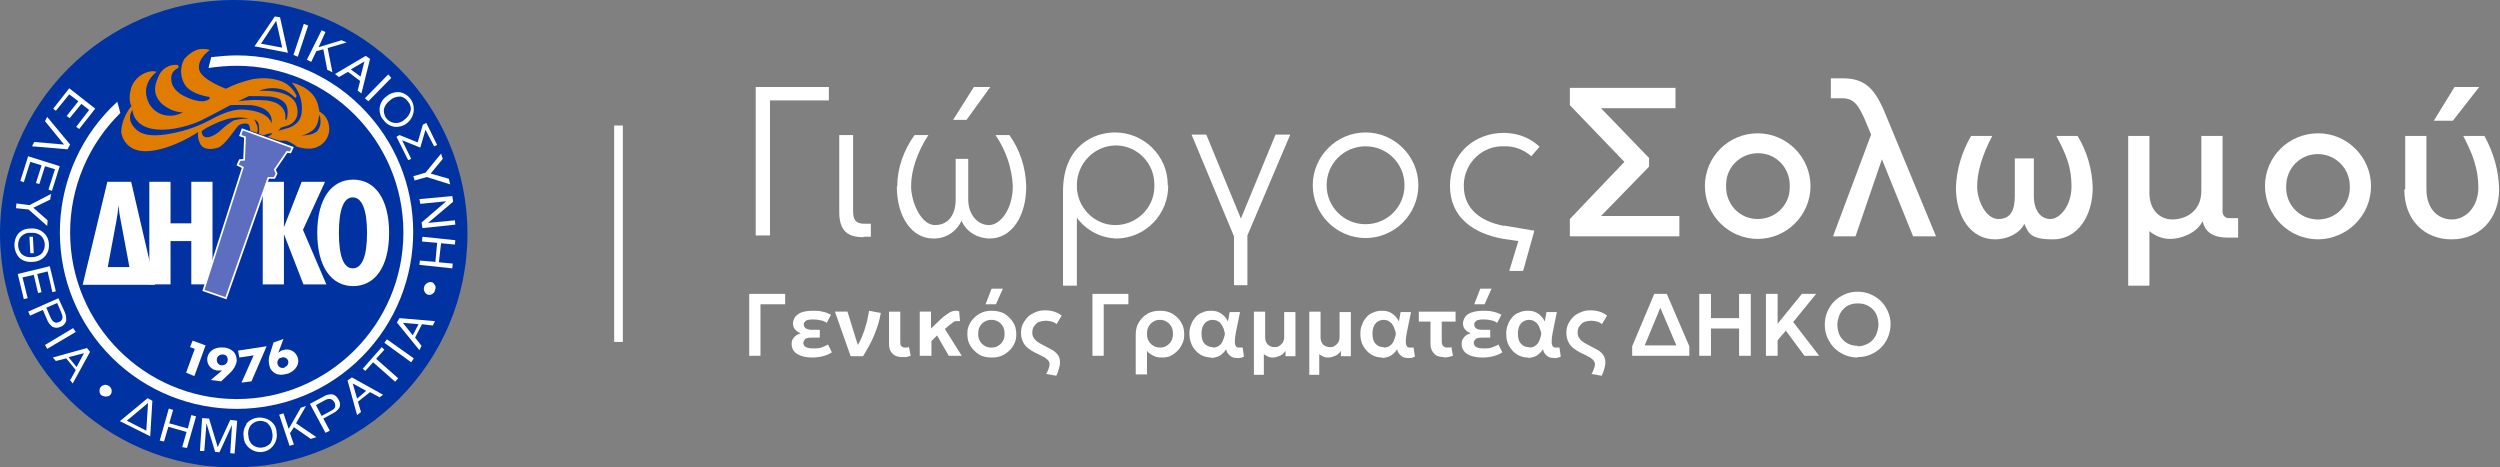 <?xml version="1.0" encoding="UTF-8"?>
<svg id="Layer_1" xmlns="http://www.w3.org/2000/svg" version="1.1" viewBox="0 0 577.6 107.9">
  <rect x="0" y="0" width="577.6" height="107.9" fill="#808080" stroke="none"/>
  <!-- Generator: Adobe Illustrator 29.3.1, SVG Export Plug-In . SVG Version: 2.1.0 Build 151)  -->
  <defs>
    <style>
      .st0 {
        fill: none;
        stroke: #fff;
        stroke-width: .4px;
      }

      .st1 {
        fill: #fff;
      }

      .st2 {
        fill: #5d6dc0;
      }

      .st3 {
        fill: #0033a1;
      }

      .st4 {
        fill: #e07c00;
      }
    </style>
  </defs>
  <g>
    <path class="st3" d="M108,54c0,29.8-24.2,54-54,54S0,83.8,0,54,24.1,0,54,0s54,24.2,54,54h0"/>
    <path class="st4" d="M76,29c-.2-1.4-1-2.6-2.2-3.2,0-.4-.2-.8-.3-1.5-1.1-4.3-6.1-5.2-6.1-5.2,1.7,1.8,2.6,4.3,2.3,6.8-.2,3.2-3.6,3.8-3.6,3.8l-1.8.5.6-.7,1.9-.6s2.8-1.1,1.7-4.6c-1.2-3.9-8.7-3.3-8.7-3.3,1.5-.6,3.1-.8,4.7-.5,1.1.2,2.1.7,2.9,1.4l.8.7c.3-.1.4-.5.2-.7-.7-1.4-1.9-2.5-3.3-3.1-2.2-.8-4.5-.9-6.8-.5-2.1.5-4.2,1.2-6.1,2.2,0,0-5.8-2.1-6.2-4.5s2.2-4.2,2.2-4.2l.2-.2s0-.3-1.7-.3-3.3,1.4-4.1,2.3c-1.1,1.9-1,4.3.2,6.1,1.5,2.2,5.6,2.7,5.6,2.7v.5c-.5.3-1.1.5-1.6.5-1.3,0-2.5-.4-3.6-.9-1.5-.6-3.4-1.9-3.6-3.8-.3-2.5,1.4-2.7,1.6-3.1s-.2-.6-.2-.6c-1.9-.2-3.7.9-4.4,2.7-1.3,2.8-.9,4.4.6,6.1,1.4,1.3,3.2,2.1,5.1,2.2-.7.3-1.5.6-2.3.7-2.4.3-4.7-.9-5.7-3.1-2-4.3,1.9-7,1.9-7-.6-.2-1.3-.2-1.9,0-1.9.5-3.4,1.9-4,3.7-.4,1.4-.5,2.8,0,4.2,0,0,1-1.1-.4.6-1.1,1.6-1.8,3.4-1.9,5.3,0,.7.9,5,6.5,4.5s11.3-4.4,11.3-4.4c-.2.9,0,1.8.4,2.6.7,1.6,2.7,1.5,4.2,1s3.8-4.1,4.5-4.9c.6-.6,1.5-.8,2.3-.6.6.2.6,1.6.6,1.6l1.6.5c.2-.6.2-1.2,0-1.7-.2-.5-.4-1-.7-1.4.6.2,1.1.7,1.1,1.4.1.6.1,1.3,0,1.9l1.1.4c.5-.3,1.2-.5,1.8-.5.6,0-.5.6-.5.6l-.4.2,2.7.9s.7,0,1.6,0c.9.3,1.8.8,2.5,1.4,0,0,3,1,4.8,0,1.9-.8,3-2.9,2.6-5M54.2,27.7c-1.2.7-2.3,1.5-3.3,2.5-.8.7-1.7,1.3-2.8,1.5-1.6.2-1.5-1.4-1.5-1.4l1-.7c1.5-.8,3-1.5,4.6-2,1.7-.5,3.6-.6,5.3-.2-1.1,0-2.3.1-3.4.4M62.8,28.9s0-3.3-6.9-3.6c-2.7,0-5.3,1.3-7.9,2.7-3.1,1.6-6.5,2.6-10,3.1-2.5.3-5.4.4-7.1-1.8-1-1.1-1.2-2.7-.3-3.9,0,0,.1,4,5.5,4.5,3.8.4,8.3-1.1,10.2-2s5.4-2.8,6.9-3.6c1.6-.1,3.3,0,4.9,0,5.7.7,4.6,4.4,4.6,4.4M61.4,23.2c-2.1-.2-4.3-.1-6.4.2l2.5-1.2c1.6,0,3.3,0,4.9.1,4.6.6,4.1,3.4,4,4.5s-.5.9-.5.9c0,0,.9-3.9-4.4-4.5M73,30.5c-.9.8-3.3.8-3.3.8,1-.2,1.9-.7,2.7-1.3.7-.7,1.1-1.6,1.2-2.6,0,0,.3-1.7.4,0,.2,1.1-.1,2.3-.9,3.1"/>
    <path class="st1" d="M48.2,15.7c2.1-.3,4.3-.5,6.5-.5,21.3,0,38.5,17.3,38.5,38.5,0,21.3-17.3,38.5-38.5,38.5-21.3,0-38.5-17.3-38.5-38.5,0-10.4,4.2-20.3,11.6-27.6l-.7-2.6c-16.6,15.2-17.8,41.1-2.6,57.7,15.2,16.6,41.1,17.8,57.7,2.6,16.6-15.2,17.8-41.1,2.6-57.7-7.7-8.5-18.7-13.3-30.1-13.3h0c-2,0-4,.2-5.9.4l-.6,2.4Z"/>
    <path class="st1" d="M30,61.7h-5.1l2-10.7c.2-1.2.4-2.4.5-3.6.1,1.5.3,2.7.5,3.6l2,10.7ZM35.8,65.7l-5.5-23.7h-5.5l-5.7,23.8h16.7Z"/>
    <polygon class="st1" points="44.2 65.7 44.2 55.7 39.4 55.7 39.4 65.7 34.5 65.7 34.5 42 39.4 42 39.4 51.6 44.2 51.6 44.2 42 49.1 42 49.1 65.7 44.2 65.7"/>
    <polygon class="st1" points="70.1 65.7 65.6 54.1 65.6 65.7 60.7 65.7 60.7 42 65.6 42 65.6 52.5 69.7 42 75.1 42 70 53.1 75.4 65.7 70.1 65.7"/>
    <path class="st1" d="M84.8,53.8c0,5.5-1.2,8.2-3.3,8.2s-3.2-2.8-3.2-8.2,1.1-8.2,3.2-8.2,3.3,2.8,3.3,8.2M89.9,53.8c0-7.9-3.3-12.3-8.3-12.3s-8.3,4.4-8.3,12.3,3.3,12.3,8.3,12.3,8.3-4.4,8.3-12.3"/>
    <polygon class="st1" points="43.9 80.2 44.5 78.7 47.5 79.8 44.9 86.9 43 86.1 45 80.6 43.9 80.2"/>
    <path class="st1" d="M51.5,81.9c.7,0,1.2.6,1.1,1.3,0,.7-.6,1.2-1.3,1.2,0,0,0,0,0,0h-.1c-.7,0-1.2-.7-1.1-1.4,0-.6.6-1.1,1.3-1.1h.1M51.1,88.1l2-1.9c.8-.7,1.4-1.7,1.6-2.8,0-.8-.2-1.6-.8-2.2-.6-.5-1.4-.9-2.2-.9-1.8-.2-3.5.6-3.8,2.4-.2,1.4.8,2.7,2.2,2.9,0,0,0,0,0,0,.4,0,.8,0,1.2,0h0l-2.6,2.2,2.3.3Z"/>
    <polygon class="st1" points="55.3 82.6 55 81 61.6 80 58.1 88.1 55.8 88.4 58.6 82.1 55.3 82.6"/>
    <path class="st1" d="M65.8,84.9c-.6.3-1.4,0-1.6-.6-.3-.6,0-1.3.5-1.6h.2c.6-.4,1.4,0,1.6.5h0c.3.6,0,1.4-.7,1.6,0,0,0,0,0,0h0M63.2,79.1l-.8,2.6c-.4,1-.4,2.2,0,3.3.3.7,1,1.3,1.8,1.5.8.2,1.6,0,2.4-.2,1.7-.7,2.8-2.2,2.1-3.9-.5-1.3-2-2-3.3-1.5,0,0,0,0-.1,0-.4.1-.7.4-1,.6h0l1.2-3.2-2.2.8Z"/>
    <polygon class="st1" points="16 20.4 22 25.1 18.3 29.8 17.6 29.3 20.6 25.4 18.8 24 16.1 27.3 15.4 26.8 18.1 23.4 16 21.8 12.9 25.6 12.3 25.1 16 20.4"/>
    <polygon class="st1" points="10.4 28 10.9 27 16.2 33.4 15.6 34.5 7.4 33.8 7.9 32.8 14.8 33.4 10.4 28"/>
    <polygon class="st1" points="6.5 36.1 13.8 38.4 12 44.1 11.2 43.8 12.7 39.1 10.4 38.4 9.1 42.5 8.3 42.3 9.6 38.2 7 37.4 5.5 42.1 4.7 41.8 6.5 36.1"/>
    <polygon class="st1" points="11.8 44.8 11.6 46.1 7.7 48 11 50.9 10.9 52.2 6.6 48.4 3.7 48.1 3.8 47 6.8 47.4 11.8 44.8"/>
    <path class="st1" d="M9.7,58.5c-.6.6-1.4.9-2.3.9-.9.1-1.7-.1-2.4-.7-1-1.1-1.1-2.8-.2-4,.6-.6,1.4-1,2.3-.9.8-.1,1.7.1,2.4.7,1.1,1.1,1.1,2.8.2,4M10,53.7c-.8-.7-1.9-1-3-.9-1.1,0-2.1.4-2.8,1.2-1.3,1.7-1.1,4.1.3,5.6.8.7,1.9,1,3,.9,2,0,3.7-1.5,3.8-3.5,0-.2,0-.4,0-.5,0-1-.4-2-1.2-2.7M7,58.5h.8c0,0-.2-3.8-.2-3.8h-.8l.2,3.8Z"/>
    <polygon class="st1" points="4.1 63.3 11.5 61.5 12.9 67.3 12.1 67.5 11 62.7 8.6 63.3 9.6 67.5 8.8 67.7 7.8 63.5 5.2 64.1 6.4 68.9 5.5 69.1 4.1 63.3"/>
    <path class="st1" d="M14.2,72.4c.2.4.3.8.2,1.2-.1.4-.4.7-.8.8-.4.2-.8.2-1.1,0-.4-.2-.6-.6-.8-1l-1-2.3,2.5-1.1,1,2.3ZM7,72.9l2.9-1.3,1,2.3c.2.6.7,1.2,1.2,1.6.6.3,1.3.3,1.9,0,.6-.2,1.1-.7,1.3-1.4,0-.7,0-1.3-.3-1.9l-1.5-3.3-7,3.1.5,1Z"/>
    <polygon class="st1" points="10.4 79.7 16.9 75.8 17.5 76.7 10.9 80.6 10.4 79.7"/>
    <path class="st1" d="M15.9,82.5l3.5-.9-1.7,3.2-1.8-2.2ZM16.1,87.7l.7.9,4-7.3-.7-.9-7.9,2.2.7.8,2.4-.6,2.2,2.7-1.2,2.2Z"/>
    <path class="st1" d="M23.5,91.4c-.3-.2-.5-.6-.5-1,0-.4,0-.7.3-1,.2-.3.6-.4.9-.5.8,0,1.5.5,1.6,1.3,0,.4,0,.7-.3,1-.2.3-.6.4-.9.4-.4,0-.8,0-1.1-.3"/>
    <path class="st1" d="M34.2,93.2l-.4,6.3-4.5-2.3,4.9-4.1ZM34.7,100.9l.5-8.3-1.1-.6-6.4,5.3,7,3.5Z"/>
    <polygon class="st1" points="36.9 101.8 39 94.4 40 94.7 39.1 97.8 43.4 99 44.2 95.9 45.3 96.2 43.2 103.5 42.1 103.3 43.1 99.8 38.9 98.6 37.9 102 36.9 101.8"/>
    <polygon class="st1" points="46.2 104.2 46.7 96.6 48.3 96.7 50.3 103.3 53.2 97 54.8 97.2 54.2 104.8 53.2 104.7 53.6 98.2 50.7 104.5 49.7 104.4 47.7 97.8 47.2 104.2 46.2 104.2"/>
    <path class="st1" d="M61.8,97.8c.7.6,1,1.4,1.1,2.2.2.8,0,1.7-.4,2.4-1,1.1-2.7,1.4-4,.5-.7-.5-1.1-1.4-1.1-2.2-.2-.8,0-1.7.5-2.4,1-1.2,2.7-1.4,4-.5M57,97.9c-.6.9-.9,2-.7,3,0,1.1.6,2.1,1.4,2.7,1.7,1.3,4.1,1.1,5.4-.6.7-.9,1-2,.8-3.1,0-1.1-.6-2.1-1.5-2.7-1.8-1.2-4.1-.9-5.5.7"/>
    <polygon class="st1" points="66.9 103 64.5 95.8 65.5 95.5 66.7 99.1 69.5 94.2 70.7 93.8 68.4 97.8 73.1 101 71.8 101.4 67.9 98.7 67 100.1 67.9 102.7 66.9 103"/>
    <path class="st1" d="M75.2,92.4c.4-.2.8-.3,1.2-.2.8.3,1.2,1.1,1,1.9-.2.4-.5.6-.9.8l-2.2,1.2-1.3-2.5,2.2-1.2ZM76.2,99.5l-1.5-2.8,2.2-1.2c.6-.3,1.1-.7,1.5-1.3.3-.6.2-1.3-.2-1.9-.3-.6-.8-1.1-1.5-1.2-.7,0-1.3.1-1.9.5l-3.2,1.7,3.6,6.7,1-.5Z"/>
    <path class="st1" d="M82.5,92.1l-1-3.5,3.1,1.7-2.1,1.8ZM87.6,91.9l.9-.7-7.2-4-1,.7,2.2,8,.9-.7-.7-2.4,2.8-2.2,2.2,1.2Z"/>
    <polygon class="st1" points="83.8 85.2 88.2 80.2 88.8 80.8 86.9 82.9 92 87.4 91.3 88.2 86.2 83.7 84.4 85.7 83.8 85.2"/>
    <polygon class="st1" points="95 83.7 88.8 79.2 89.4 78.4 95.6 82.8 95 83.7"/>
    <path class="st1" d="M95.3,77.4l-2.2-2.8,3.6.3-1.3,2.5ZM100,75.2l.5-1-8.2-.7-.6,1,5.2,6.4.5-1-1.5-1.9,1.6-3.1,2.4.3Z"/>
    <path class="st1" d="M100.5,67c0,.4-.3.7-.6.9-.3.2-.7.3-1,.2-.3-.1-.6-.3-.8-.7-.4-.7-.1-1.6.6-2,.3-.2.7-.3,1-.2.3,0,.6.3.8.7.2.3.2.7,0,1.1"/>
    <path class="st1" d="M63.8,4.8l1.4,6.2-4.9-.9,3.5-5.3ZM66.5,12.1l-1.8-8.1-1.2-.2-4.7,6.9,7.8,1.5Z"/>
    <polygon class="st1" points="67.8 12.7 70.2 5.5 71.2 5.9 68.8 13.1 67.8 12.7"/>
    <polygon class="st1" points="70.9 13.8 74.3 7 75.2 7.4 73.6 10.9 78.9 9.3 80.1 9.8 75.7 11.1 76.8 16.7 75.6 16.1 74.7 11.4 73.1 11.8 71.9 14.3 70.9 13.8"/>
    <path class="st1" d="M81.1,16l3.1-1.8-.9,3.5-2.3-1.7ZM82.6,20.9l.9.7,2-8-1-.7-7.1,4.2.9.7,2.1-1.2,2.8,2.1-.6,2.4Z"/>
    <polygon class="st1" points="84.3 22.7 89.7 17.2 90.4 18 85.1 23.4 84.3 22.7"/>
    <path class="st1" d="M94.9,25.5c-.2.8-.7,1.6-1.4,2.1-1.1,1.1-2.9,1.1-4,0-.6-.6-.9-1.5-.8-2.4.2-.8.7-1.5,1.4-2,.6-.6,1.5-.9,2.4-.9.7.1,1.4.6,1.8,1.2.5.6.7,1.3.6,2.1M92.4,21.3c-1.1-.1-2.2.2-3,.9-1.7,1.1-2.2,3.3-1.2,5,.1.2.2.3.4.5.6.9,1.5,1.4,2.5,1.6,1.1.1,2.2-.2,3-.9,1.7-1.4,2-3.9.7-5.6-.6-.8-1.4-1.3-2.4-1.5"/>
    <polygon class="st1" points="92.3 31.2 96.5 32.9 97.7 28.8 98.5 28.4 101 33.5 100.3 33.8 98.3 30 97.1 34.1 92.9 32.4 95 36.7 94.3 37 91.6 31.6 92.3 31.2"/>
    <polygon class="st1" points="101.9 35.5 102.3 36.7 99.5 40.1 103.7 41.3 104 42.6 98.6 40.9 95.8 41.7 95.5 40.7 98.3 39.9 101.9 35.5"/>
    <polygon class="st1" points="96.9 46 104.5 45.3 104.7 46.6 98.9 51.5 105.1 50.9 105.2 51.9 97.6 52.7 97.4 51.4 103.1 46.5 97.1 47.1 96.9 46"/>
    <polygon class="st1" points="97.6 54.7 105.2 55.5 105.1 56.5 101.9 56.2 101.4 60.6 104.6 60.9 104.5 62 96.9 61.2 97 60.2 100.6 60.5 101 56.1 97.5 55.8 97.6 54.7"/>
    <polygon class="st2" points="56 29.9 55.5 31.3 56.6 31.7 56.4 36.9 55.4 37 54.9 38.1 56.1 38.7 47 67.1 52.2 68.9 62 41.1 63.4 41.1 63.9 40.1 63.5 39.2 66.3 35.1 67.1 35.2 67.6 34.1 56 29.9"/>
    <polygon class="st0" points="56 29.9 55.5 31.3 56.6 31.7 56.4 36.9 55.4 37 54.9 38.1 56.1 38.7 47 67.1 52.2 68.9 62 41.1 63.4 41.1 63.9 40.1 63.5 39.2 66.3 35.1 67.1 35.2 67.6 34.1 56 29.9"/>
  </g>
  <g>
    <g>
      <path class="st1" d="M174.6,20.1h16.9v3.1h-13.6v31.2h-3.3V20.1Z"/>
      <path class="st1" d="M199.5,54.8c-3.5,0-5.6-1.3-5.6-5.8v-17.8h3.2v17.6c0,2,.6,2.9,2.7,2.9h1.4v3h-1.7Z"/>
      <path class="st1" d="M207.3,43.1c0-4.3,1.5-8.4,4-11.9h3.2c-2.5,3.8-4,8.1-4,11.8s2.3,9,5.5,9,4.8-2.5,4.8-5.9v-9.4h2.9v9.4c0,3.4,2.1,5.9,4.8,5.9s5.5-3.8,5.5-9c-.2-4.2-1.6-8.3-4-11.8h3.2c2.5,3.5,3.8,7.6,3.9,11.9,0,6.9-3.4,12-8.4,12-2.8,0-5.4-1.5-6.5-4h-.1c-1.2,2.5-3.7,4.1-6.5,4-5,0-8.4-5.1-8.4-12ZM220.2,27.7l4.8-7.6h3.8l-5.5,7.6h-3.1Z"/>
      <path class="st1" d="M269.9,42.8c.1,6.6-5.1,12.1-11.7,12.3-3.7,0-7.2-1.8-9.4-4.8v15.7c.1,0-3.2,0-3.2,0v-21.8c0-10.5,7.1-13.6,12-13.6,6.7,0,12.2,5.4,12.2,12.1,0,0,0,.1,0,.2ZM266.7,42.8c.1-5-3.8-9.1-8.8-9.2,0,0,0,0,0,0-5.1,0-9.1,4.2-9.1,9.2,0,0,0,0,0,0-.1,4.9,3.8,9.1,8.7,9.2s9.1-3.8,9.2-8.7c0-.2,0-.4,0-.6h0Z"/>
      <path class="st1" d="M298.1,31.1l-9.9,23.3v11.5h-3.1v-11.3l-9.8-23.5h3.4l8,19.4,8-19.4h3.4Z"/>
      <path class="st1" d="M303.3,42.8c0-6.7,5.5-12.2,12.2-12.2s12.2,5.5,12.2,12.2-5.5,12.2-12.2,12.2-12.2-5.5-12.2-12.2ZM324.5,42.8c0-5-4-9-9-9s-9,4-9,9h0c0,5,4,9,9,9s9-4,9-9h0Z"/>
      <path class="st1" d="M347.4,52.1l7.1,1.2-2.6,9.3h-3.2l2.1-6.9-3.4-.5c-6.9-1.2-12.4-4.9-12.4-12.3s5.7-12.2,12.4-12.2c3.1,0,6.1,1.1,8.3,3.2l-1.9,2.2c-1.7-1.5-4-2.4-6.3-2.3-5-.2-9.1,3.8-9.3,8.7,0,.2,0,.3,0,.5,0,5.4,4.1,8.2,9.3,9.2Z"/>
    </g>
    <g>
      <path class="st1" d="M370,49.9h18v4.7h-25.3v-4l12.6-13.2-12.6-13.1v-4h24.4v4.7h-17.2l11.1,11.5v2l-11.1,11.4Z"/>
      <path class="st1" d="M393.9,43c0-6.8,5.5-12.2,12.2-12.2s12.2,5.5,12.2,12.2-5.5,12.2-12.2,12.2-12.2-5.5-12.2-12.2ZM413.5,43c.1-4.1-3-7.5-7.1-7.6-4.1-.1-7.5,3-7.6,7.1,0,.2,0,.4,0,.5-.1,4.1,3,7.5,7.1,7.6,4.1.1,7.5-3,7.6-7.1,0-.2,0-.4,0-.5Z"/>
      <path class="st1" d="M447.2,54.6h-5.2l-7.2-17.8-6.1,17.8h-5.2l8.8-23.5-1.5-3.6c-1.4-3.1-2.4-4.8-5.2-4.8h-2.6v-4.6h2.8c4.9,0,7.2,2.2,9.5,7.5l12,29Z"/>
      <path class="st1" d="M451.9,43.4c.1-4.2,1.4-8.4,3.5-12h4.9c-2.4,4.5-3.5,8.5-3.5,11.7s2,7.5,4.9,7.5,3.8-2.1,3.8-5.3v-8.7h4.4v8.7c0,3.2,1.5,5.3,3.8,5.3s4.9-3.2,4.9-7.5-1.1-7.2-3.5-11.7h4.9c2.2,3.6,3.4,7.8,3.5,12,0,6.6-3.6,11.9-9.1,11.9s-5.7-1.5-6.7-3.6h0c-1,2.1-3.7,3.6-6.8,3.6-5.5,0-9-5.2-9-11.9Z"/>
      <path class="st1" d="M517.1,50.3v4.6h-2.4c-3,0-5.2-1-5.8-3.8-1.4,2.8-5,4.1-7.5,4.1-1.8,0-3.5-.7-4.8-1.8v12.6h-4.9V31.4h4.9v13.2c0,3.8,2.3,6.1,5.3,6.1s6.7-1.8,6.7-6.6v-12.7h4.9v17.2c-.1.9.4,1.7,1.3,1.8.2,0,.3,0,.5,0h1.8Z"/>
      <path class="st1" d="M523.3,43c0-6.8,5.5-12.2,12.3-12.2,6.7,0,12.2,5.5,12.2,12.2,0,6.8-5.5,12.2-12.2,12.3-6.8,0-12.2-5.5-12.3-12.2h0ZM542.9,43c0-4.1-3.3-7.4-7.4-7.4s-7.3,3.3-7.3,7.4c-.2,4.1,2.9,7.5,7,7.7,4.1.2,7.5-2.9,7.7-7,0-.3,0-.5,0-.8Z"/>
      <path class="st1" d="M555.7,43.7v-12.3h4.9v12.3c0,4.5,2.6,7,5.9,7s6.1-3,6.1-7.4-1.4-7.9-3.5-11.9h4.9c2.1,3.8,3.3,8,3.4,12.3,0,6.9-4.5,11.6-11,11.6-6.2,0-10.9-4.4-10.9-11.5ZM562.3,27.9l4.8-7.8h5.7l-6.1,7.8h-4.4Z"/>
    </g>
  </g>
  <rect class="st1" x="141.9" y="29" width="2" height="50"/>
  <g>
    <path class="st1" d="M173.1,82.2v-14.3h8.3v2.4h-5.7v11.9h-2.7Z"/>
    <path class="st1" d="M187.6,82.6c-1.4,0-2.6-.3-3.4-.8s-1.3-1.3-1.3-2.3.2-1,.5-1.5c.3-.4.9-.8,1.6-1-.7-.3-1.1-.6-1.4-1-.3-.4-.4-.9-.4-1.3s.2-1.1.6-1.6c.4-.4.9-.8,1.6-1s1.5-.3,2.4-.3,1.5,0,2.2.2c.7.1,1.3.4,2,.7l-1,1.9c-.4-.3-.8-.5-1.4-.6-.5-.1-1.1-.2-1.6-.2s-.8,0-1.2.1c-.4,0-.6.2-.8.4-.2.2-.3.4-.3.7s.2.7.5.9c.4.2.8.3,1.4.3h1.8v1.8h-1.7c-.4,0-.8,0-1.1.1-.3,0-.6.2-.7.4s-.3.4-.3.7c0,.4.2.8.6,1,.4.2,1,.3,1.7.3s1.3,0,1.8-.2c.6-.2,1.1-.4,1.6-.7l.9,1.8c-.6.4-1.3.7-2.1.9-.8.2-1.6.3-2.5.3Z"/>
    <path class="st1" d="M196.5,82.2l-3.6-10.2h2.9l2.7,8.7-.6-.5c.4-.7.9-1.5,1.2-2.3.4-.9.7-1.8,1-2.9.3-1,.5-2.1.7-3.2l2.7.5c-.3,1.9-.9,3.6-1.6,5.3-.7,1.7-1.6,3.2-2.5,4.7h-2.8Z"/>
    <path class="st1" d="M208.5,82.5c-.6,0-1.1-.1-1.6-.3-.5-.2-.8-.6-1.1-1-.3-.5-.4-1.1-.4-1.8v-7.4h2.6v6.8c0,.6,0,1,.3,1.2.2.2.4.3.8.3s.3,0,.4,0c.2,0,.3,0,.5-.2l.4,2.1c-.3.1-.7.2-1,.3-.3,0-.7,0-1,0Z"/>
    <path class="st1" d="M212.5,82.2v-10.2h2.6v3.9l2.2-2.1c.5-.5,1-.9,1.5-1.2.4-.3.9-.6,1.3-.7.4-.1.9-.2,1.5,0l.2,2.3c-.4,0-.7,0-1,0s-.6.3-.9.5c-.3.2-.6.5-1,.8l-.6.5,3.9,6.2h-3l-2.7-4.7-1.3,1.3v3.4h-2.6Z"/>
    <path class="st1" d="M229.1,82.6c-1.1,0-2.1-.2-2.9-.7s-1.5-1.2-2-2-.7-1.7-.7-2.7.1-1.4.4-2.1c.3-.7.7-1.2,1.2-1.7.5-.5,1.1-.9,1.8-1.2.7-.3,1.4-.4,2.3-.4s2.1.2,2.9.7,1.5,1.2,2,2c.5.8.7,1.7.7,2.7s-.1,1.4-.4,2.1c-.3.7-.7,1.2-1.2,1.7-.5.5-1.1.9-1.8,1.2s-1.4.4-2.3.4ZM229.1,80.3c.6,0,1.1-.1,1.5-.4.5-.3.8-.6,1.1-1.1.3-.5.4-1,.4-1.7s-.1-1.2-.4-1.7c-.3-.5-.6-.8-1.1-1.1-.5-.3-1-.4-1.5-.4s-1.1.1-1.6.4c-.5.3-.8.6-1.1,1.1-.3.5-.4,1-.4,1.7s.1,1.2.4,1.7c.3.5.6.8,1.1,1.1.5.3,1,.4,1.5.4ZM227.7,70.3l1.4-3.6h2.6l-1.6,3.6h-2.4Z"/>
    <path class="st1" d="M244,86.8l-2.3-.4c.3-.5.5-.9.6-1.3s.2-.6.2-.9c0-.5-.2-.8-.5-1.1-.3-.3-.7-.6-1.2-.8-.5-.3-1-.5-1.6-.8-.6-.3-1.1-.6-1.6-1-.5-.4-.9-.8-1.2-1.4s-.5-1.3-.5-2.1.1-1.5.4-2.1c.3-.6.7-1.2,1.2-1.7.5-.5,1.1-.8,1.8-1.1.7-.3,1.4-.4,2.2-.4,1.5,0,2.7.4,3.8,1.2l-1.2,2c-.3-.3-.7-.5-1.1-.6-.4-.1-.9-.2-1.3-.2s-1.2.1-1.7.3c-.5.2-.8.6-1.1,1-.3.4-.4.9-.4,1.5s.2,1,.5,1.4c.3.4.7.7,1.2,1,.5.3,1,.5,1.5.8s1,.5,1.5.8.9.7,1.2,1.1c.3.4.5,1,.5,1.6s0,.6-.1,1-.2.7-.3,1.1-.3.8-.5,1.2Z"/>
    <path class="st1" d="M252.4,82.2v-14.3h8.3v2.4h-5.7v11.9h-2.7Z"/>
    <path class="st1" d="M262.4,86.6v-9.3c0-1,.2-2,.7-2.8.5-.8,1.1-1.5,2-2,.8-.5,1.8-.7,2.9-.7s2.1.2,2.9.7,1.5,1.1,2,2c.5.8.7,1.7.7,2.7s-.1,1.5-.4,2.1c-.3.7-.6,1.2-1.1,1.7-.5.5-1,.9-1.6,1.2-.6.3-1.3.4-2.1.4s-1.3-.1-1.9-.4c-.6-.3-1.1-.6-1.5-1.1v5.4h-2.6ZM268,80.3c.6,0,1.1-.1,1.5-.4.5-.3.8-.6,1.1-1.1.3-.5.4-1,.4-1.7s-.1-1.2-.4-1.7c-.3-.5-.6-.8-1.1-1.1-.5-.3-1-.4-1.5-.4s-1.1.1-1.5.4c-.5.3-.8.6-1.1,1.1-.3.5-.4,1-.4,1.7s.1,1.2.4,1.7c.3.5.6.8,1.1,1.1.5.3,1,.4,1.6.4Z"/>
    <path class="st1" d="M279.9,82.6c-.9,0-1.8-.2-2.6-.7-.8-.5-1.3-1.1-1.8-1.9-.4-.8-.7-1.8-.7-2.8s.1-1.5.4-2.2c.2-.7.6-1.2,1-1.7.4-.5,1-.9,1.6-1.1.6-.3,1.2-.4,2-.4s1.2.1,1.7.3c.5.2.9.5,1.3.9.4.4.7.8.9,1.3l.4-2.2h2.4l-1,4.9c-.1.7-.2,1.3-.2,1.8,0,.5,0,.8.2,1.1.1.2.3.4.6.4.3,0,.6,0,1,0l.3,2.1c-.6.3-1.2.4-1.8.3-.6,0-1.1-.2-1.5-.6-.4-.3-.7-.8-.8-1.4-.4.6-.9,1.1-1.5,1.5-.6.3-1.3.5-2.1.5ZM280.2,80.3c.5,0,1-.1,1.4-.4.4-.3.7-.6.9-1.1.2-.5.4-1,.5-1.7,0-.2-.1-.5-.2-.8,0-.3-.2-.5-.3-.8-.1-.3-.3-.5-.5-.8s-.5-.4-.8-.6c-.3-.1-.6-.2-1-.2s-1,.1-1.4.4c-.4.3-.7.6-.9,1.1-.2.5-.3,1-.3,1.7,0,1,.2,1.8.7,2.3s1.1.8,1.9.8Z"/>
    <path class="st1" d="M289.7,86.6v-14.6h2.6v5.9c0,.7.2,1.3.6,1.7.4.4,1,.6,1.6.6s.8-.1,1.1-.3c.3-.2.6-.5.8-.8.2-.4.3-.8.3-1.2v-5.8h2.6v10.2h-2.3v-1.2c-.4.5-.8.9-1.3,1.1-.5.2-1,.4-1.5.4s-.8,0-1.2-.2-.7-.3-1-.6v4.8h-2.5Z"/>
    <path class="st1" d="M302.5,86.6v-14.6h2.6v5.9c0,.7.2,1.3.6,1.7.4.4,1,.6,1.6.6s.8-.1,1.1-.3c.3-.2.6-.5.8-.8.2-.4.3-.8.3-1.2v-5.8h2.6v10.2h-2.3v-1.2c-.4.5-.8.9-1.3,1.1-.5.2-1,.4-1.5.4s-.8,0-1.2-.2-.7-.3-1-.6v4.8h-2.5Z"/>
    <path class="st1" d="M319.4,82.6c-1,0-1.8-.2-2.6-.7-.8-.5-1.3-1.1-1.8-1.9s-.7-1.8-.7-2.8.1-1.5.4-2.2c.2-.7.6-1.2,1-1.7.4-.5,1-.9,1.6-1.1.6-.3,1.2-.4,2-.4s1.2.1,1.7.3c.5.2.9.5,1.3.9.4.4.7.8.9,1.3l.4-2.2h2.4l-1,4.9c-.1.7-.2,1.3-.2,1.8,0,.5,0,.8.2,1.1.1.2.3.4.6.4.3,0,.6,0,1,0l.3,2.1c-.6.3-1.2.4-1.8.3-.6,0-1.1-.2-1.5-.6-.4-.3-.7-.8-.8-1.4-.4.6-.9,1.1-1.5,1.5-.6.3-1.3.5-2.1.5ZM319.7,80.3c.5,0,1-.1,1.4-.4s.7-.6.9-1.1c.2-.5.4-1,.5-1.7,0-.2-.1-.5-.2-.8s-.2-.5-.3-.8c-.1-.3-.3-.5-.5-.8-.2-.2-.5-.4-.8-.6-.3-.1-.6-.2-1-.2s-1,.1-1.4.4c-.4.3-.7.6-.9,1.1-.2.5-.3,1-.3,1.7,0,1,.2,1.8.7,2.3.5.6,1.1.8,1.9.8Z"/>
    <path class="st1" d="M333.6,82.5c-.6,0-1.1-.1-1.6-.3-.5-.2-.8-.6-1.1-1.1-.3-.5-.4-1.1-.4-1.8v-5h-2.7v-2.3h8.5v2.3h-3.2v4.3c0,.6,0,1,.3,1.3.2.2.5.4.9.4s.3,0,.5,0c.2,0,.4,0,.5-.2l.4,2.1c-.4.1-.7.2-1.1.3-.4,0-.7.1-1.1.1Z"/>
    <path class="st1" d="M342.4,82.6c-1.4,0-2.6-.3-3.4-.8s-1.3-1.3-1.3-2.3.2-1,.5-1.5.9-.8,1.6-1c-.7-.3-1.1-.6-1.4-1-.3-.4-.4-.9-.4-1.3s.2-1.1.6-1.6,1-.8,1.7-1,1.5-.3,2.4-.3,1.5,0,2.2.2c.7.1,1.3.4,2,.7l-1,1.9c-.4-.3-.8-.5-1.4-.6-.5-.1-1.1-.2-1.6-.2s-.8,0-1.2.1c-.4,0-.6.2-.8.4-.2.2-.3.4-.3.7s.2.7.5.9.8.3,1.4.3h1.8v1.8h-1.7c-.4,0-.8,0-1.1.1-.3,0-.6.2-.7.4-.2.2-.3.4-.3.7,0,.4.2.8.6,1,.4.2,1,.3,1.7.3s1.3,0,1.8-.2,1.1-.4,1.6-.7l.9,1.8c-.6.4-1.3.7-2.1.9-.8.2-1.6.3-2.5.3ZM340.6,70.3l1.4-3.6h2.6l-1.6,3.6h-2.4Z"/>
    <path class="st1" d="M353.1,82.6c-1,0-1.8-.2-2.6-.7-.8-.5-1.3-1.1-1.8-1.9s-.7-1.8-.7-2.8.1-1.5.4-2.2c.2-.7.6-1.2,1-1.7.4-.5,1-.9,1.6-1.1.6-.3,1.2-.4,2-.4s1.2.1,1.7.3c.5.2.9.5,1.3.9.4.4.7.8.9,1.3l.4-2.2h2.4l-1,4.9c-.1.7-.2,1.3-.2,1.8,0,.5,0,.8.2,1.1.1.2.3.4.6.4.3,0,.6,0,1,0l.3,2.1c-.6.3-1.2.4-1.8.3-.6,0-1.1-.2-1.5-.6-.4-.3-.7-.8-.8-1.4-.4.6-.9,1.1-1.5,1.5-.6.3-1.3.5-2.1.5ZM353.3,80.3c.5,0,1-.1,1.4-.4s.7-.6.9-1.1c.2-.5.4-1,.5-1.7,0-.2-.1-.5-.2-.8s-.2-.5-.3-.8c-.1-.3-.3-.5-.5-.8-.2-.2-.5-.4-.8-.6-.3-.1-.6-.2-1-.2s-1,.1-1.4.4c-.4.3-.7.6-.9,1.1-.2.5-.3,1-.3,1.7,0,1,.2,1.8.7,2.3.5.6,1.1.8,1.9.8Z"/>
    <path class="st1" d="M370,86.8l-2.3-.4c.3-.5.5-.9.6-1.3s.2-.6.2-.9c0-.5-.2-.8-.5-1.1-.3-.3-.7-.6-1.2-.8-.5-.3-1-.5-1.6-.8s-1.1-.6-1.6-1-.9-.8-1.2-1.4-.5-1.3-.5-2.1.1-1.5.4-2.1.7-1.2,1.2-1.7c.5-.5,1.1-.8,1.8-1.1.7-.3,1.4-.4,2.2-.4,1.5,0,2.7.4,3.8,1.2l-1.2,2c-.3-.3-.7-.5-1.1-.6-.4-.1-.9-.2-1.3-.2s-1.2.1-1.7.3c-.5.2-.8.6-1.1,1-.3.4-.4.9-.4,1.5s.2,1,.5,1.4c.3.4.7.7,1.2,1,.5.3,1,.5,1.5.8s1,.5,1.5.8c.5.3.9.7,1.2,1.1.3.4.5,1,.5,1.6s0,.6-.1,1c0,.3-.2.7-.3,1.1s-.3.8-.5,1.2Z"/>
    <path class="st1" d="M377.1,82.2v-2.2l5.1-12.1h2.9l5.2,12.1v2.2h-13.2ZM379.9,79.8h7.4l-3.7-8.7-3.6,8.7Z"/>
    <path class="st1" d="M392.6,82.2v-14.3h2.7v5.6h6.5v-5.6h2.7v14.3h-2.7v-6.3h-6.5v6.3h-2.7Z"/>
    <path class="st1" d="M408,82.2v-14.3h2.7v6.9l5.6-6.9h3.3l-5.3,6.5,6,7.8h-3.4l-4.3-5.8-1.9,2.2v3.6h-2.7Z"/>
    <path class="st1" d="M429.2,82.6c-1.1,0-2.1-.2-3-.6-.9-.4-1.7-.9-2.4-1.6-.7-.7-1.2-1.5-1.6-2.4-.4-.9-.6-1.9-.6-3s.2-2.1.6-3c.4-.9.9-1.7,1.6-2.4.7-.7,1.5-1.2,2.4-1.6.9-.4,1.9-.6,3-.6s2.1.2,3,.6c.9.4,1.7.9,2.4,1.6.7.7,1.2,1.5,1.6,2.4.4.9.6,1.9.6,2.9s-.2,2-.6,3c-.4.9-.9,1.7-1.6,2.4-.7.7-1.5,1.2-2.4,1.6-.9.4-1.9.6-3,.6ZM429.2,80c.7,0,1.3-.1,1.9-.4.6-.2,1.1-.6,1.5-1,.4-.4.8-1,1-1.6s.4-1.3.4-2-.2-1.9-.6-2.6c-.4-.7-1-1.3-1.7-1.7-.7-.4-1.5-.6-2.4-.6s-1.3.1-1.9.3c-.6.2-1.1.6-1.5,1-.4.4-.8,1-1,1.6-.2.6-.4,1.3-.4,2s.2,1.9.6,2.6c.4.7,1,1.3,1.7,1.7.7.4,1.5.6,2.4.6Z"/>
  </g>
</svg>